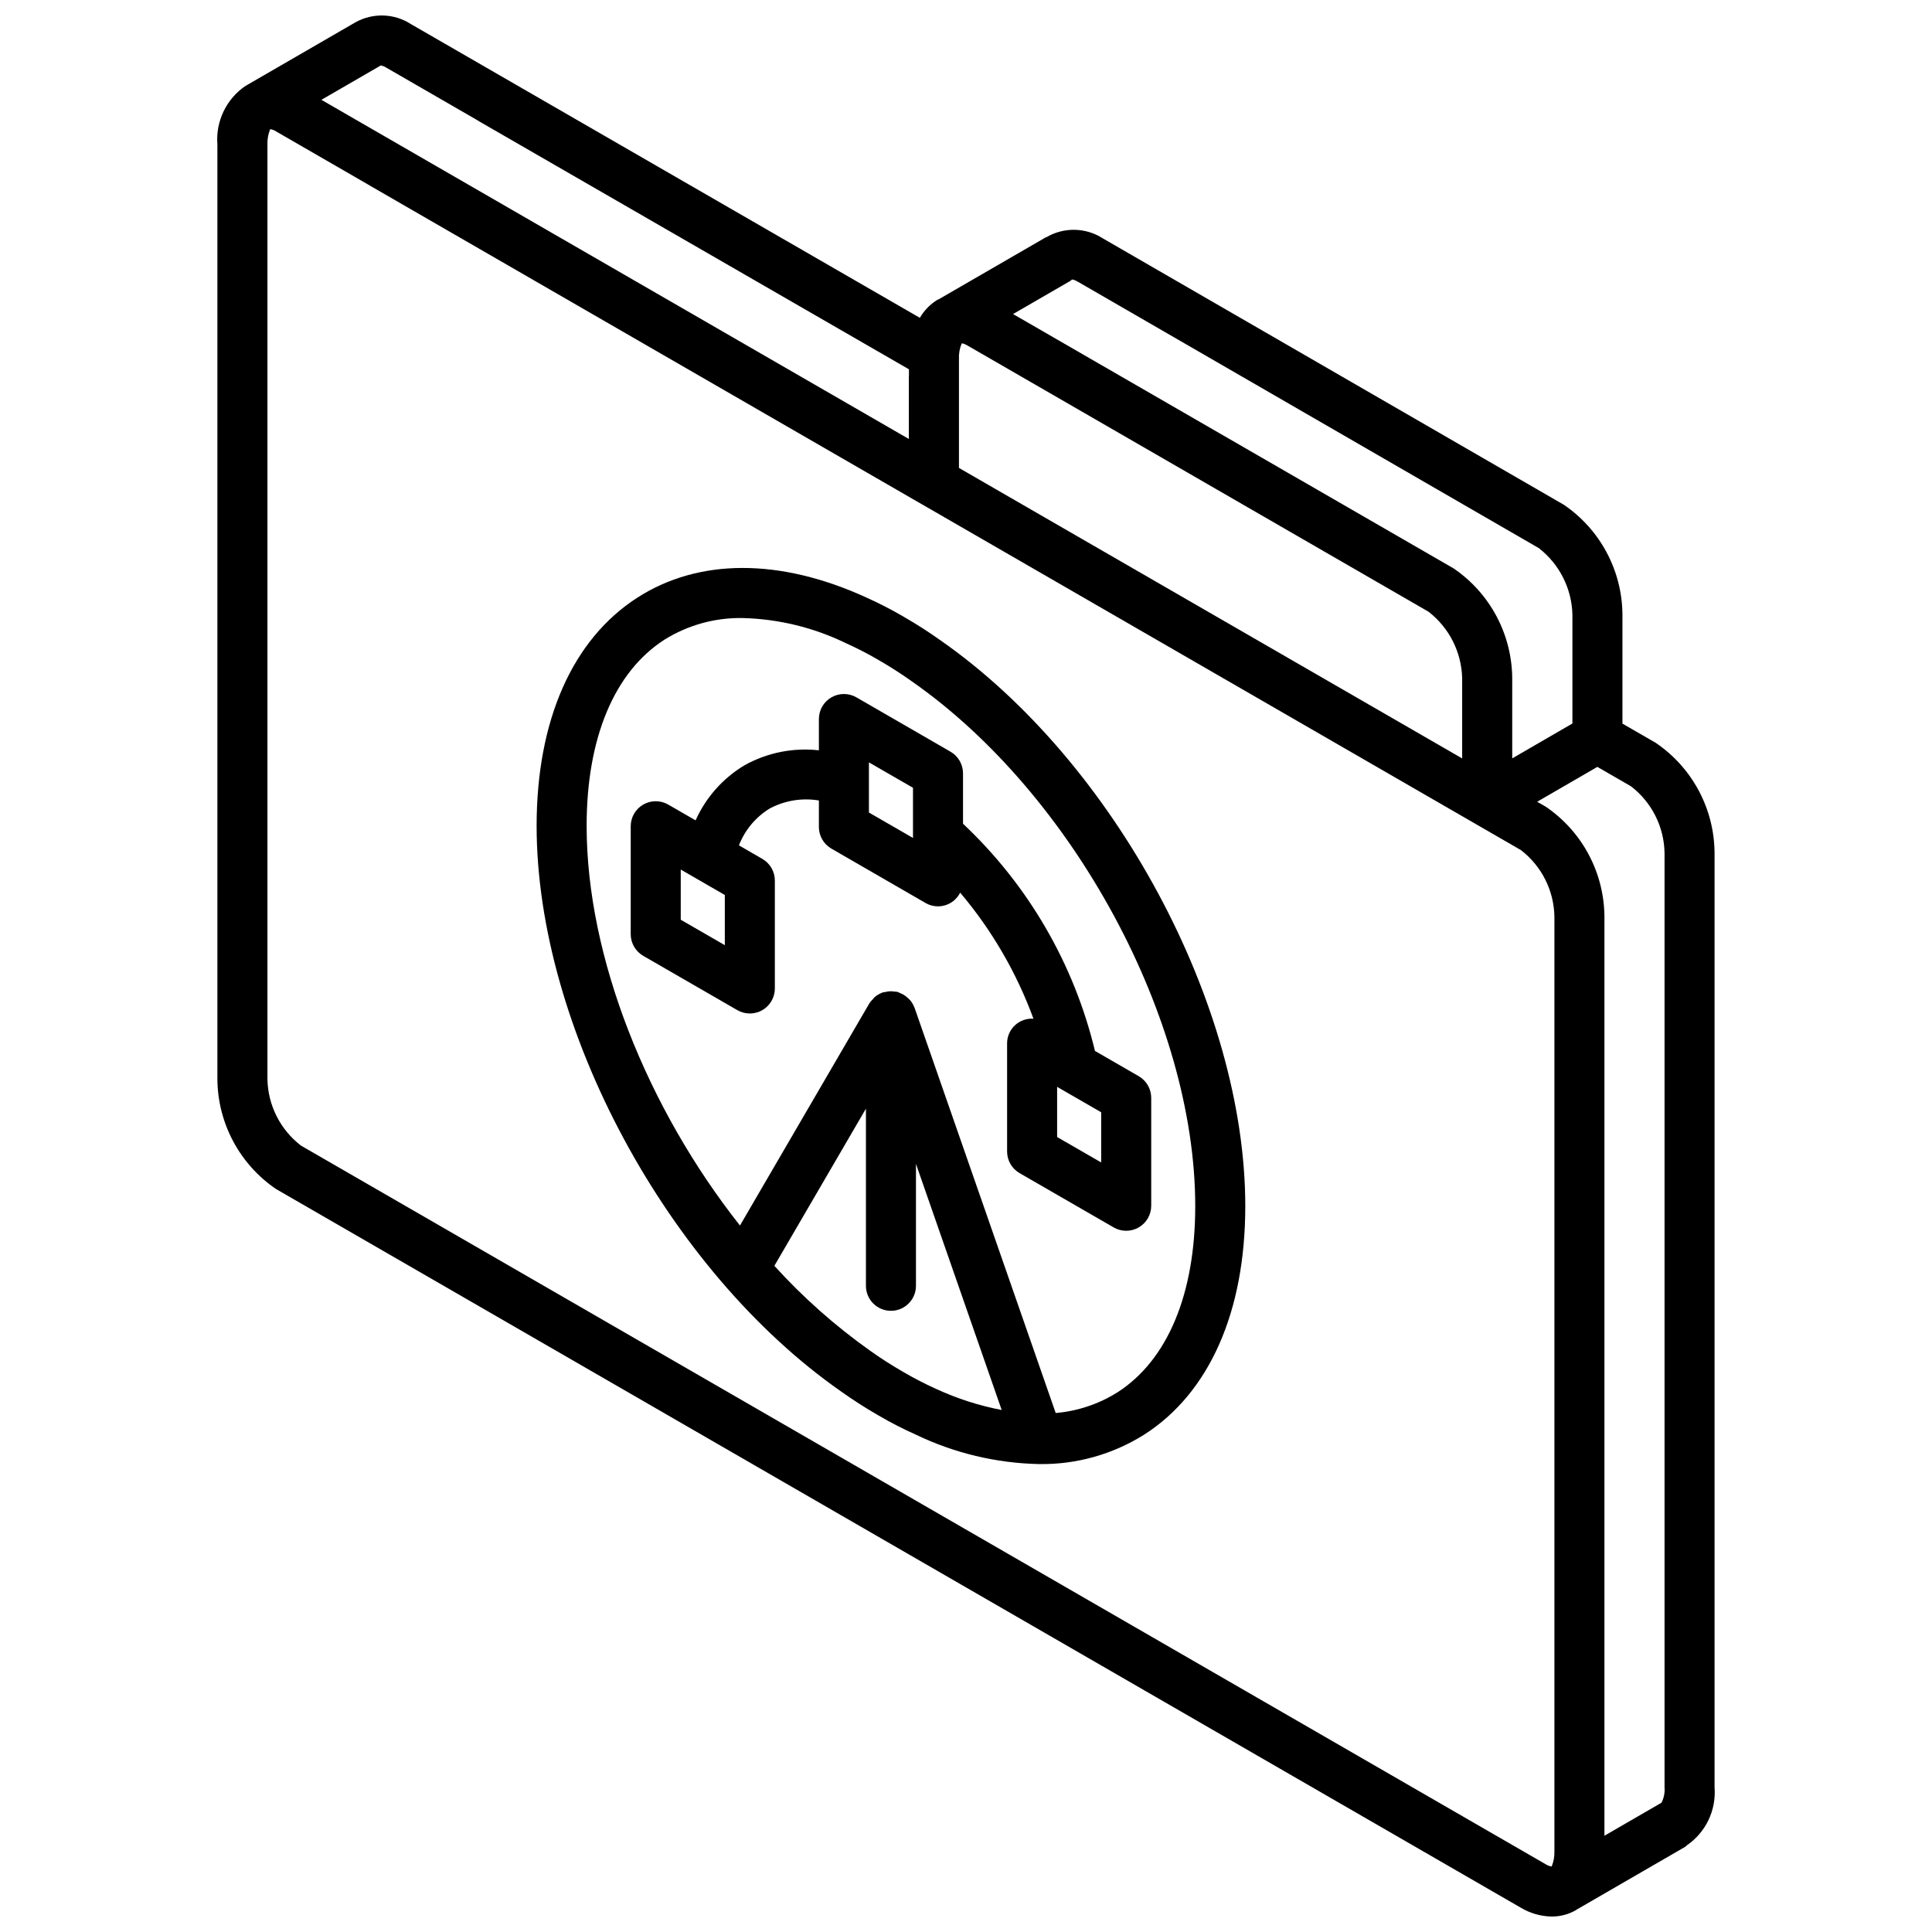 <?xml version="1.0" encoding="UTF-8"?>
<!-- Uploaded to: ICON Repo, www.iconrepo.com, Generator: ICON Repo Mixer Tools -->
<svg width="800px" height="800px" version="1.1" viewBox="144 144 512 512" xmlns="http://www.w3.org/2000/svg">
 <defs>
  <clipPath id="a">
   <path d="m201 148.09h398v503.81h-398z"/>
  </clipPath>
 </defs>
 <g clip-path="url(#a)">
  <path d="m582.86 340.9-8.895-5.133v-28.938c-0.098-11.645-5.898-22.5-15.523-29.055l-122.15-70.586c-4.527-2.926-10.32-3.055-14.973-0.328-0.094 0.051-0.199 0.047-0.289 0.102l-28.266 16.355c-0.113 0.059-0.238 0.074-0.352 0.137-1.918 1.184-3.512 2.82-4.641 4.773l-134.83-77.816c-4.449-2.894-10.137-3.078-14.766-0.484l-0.051 0.039-0.051 0.02-28.52 16.5c-0.043 0.027-0.062 0.07-0.105 0.094-0.094 0.055-0.207 0.066-0.301 0.121-5.148 3.461-8.027 9.43-7.535 15.613v247.7c0.094 11.656 5.898 22.523 15.535 29.086l329.88 190.46c2.477 1.484 5.301 2.293 8.188 2.344 2.258 0.012 4.481-0.578 6.438-1.703 0.09-0.055 0.152-0.145 0.242-0.199 0.051-0.027 0.113-0.035 0.164-0.066l28.516-16.504c0.188-0.105 0.293-0.285 0.465-0.406 5.012-3.438 7.809-9.285 7.336-15.344v-247.66c-0.078-11.664-5.879-22.543-15.516-29.113zm-31.047-51.637c5.441 4.231 8.707 10.676 8.895 17.566v28.906l-15.953 9.242v-21.258c-0.094-11.656-5.898-22.527-15.535-29.086l-116.75-67.406 15.203-8.797c0.148-0.086 0.227-0.23 0.367-0.324l0.039-0.02c-0.02-0.023 0.5-0.051 1.586 0.586zm-153.68-21.258v-28.93c-0.055-1.371 0.184-2.742 0.707-4.012l0.117-0.051c0.117-0.027 0.551 0.043 1.457 0.566l122.17 70.539c5.461 4.231 8.73 10.695 8.906 17.602v21.273l-82.539-47.648zm-127.4-92.016c0.039 0.023 0.059 0.062 0.098 0.086l114.05 65.793v1.781c0 0.043-0.023 0.082-0.023 0.125v16.559l-155.68-89.879 15.547-8.996c0.047-0.027 0.07-0.078 0.117-0.105 0.539 0.062 1.055 0.254 1.508 0.559zm-46.953 271.62c-5.492-4.207-8.773-10.684-8.906-17.602v-247.7c-0.051-1.391 0.199-2.781 0.723-4.07h0.008c0.555 0.066 1.086 0.266 1.547 0.582l24.422 14.098 0.035 0.035 146.56 84.609 0.051 0.023 15.762 9.098 143.05 82.586c5.492 4.207 8.766 10.688 8.902 17.602v247.7c0.051 1.391-0.199 2.781-0.727 4.07-0.551-0.078-1.078-0.273-1.547-0.574zm345.41 182.88v-243.61c-0.094-11.652-5.898-22.523-15.531-29.086l-2.293-1.324 15.949-9.238 8.918 5.152c5.492 4.215 8.766 10.707 8.887 17.633v247.66c0.113 1.406-0.168 2.816-0.812 4.074l-0.262 0.129 0.02 0.035c-0.039 0.02-0.086 0.02-0.129 0.043z"/>
 </g>
 <path d="m393.27 313.72c-3.062-2.188-6.277-4.254-9.844-6.312-3.195-1.867-6.488-3.562-9.867-5.074-22.82-10.441-44.344-10.422-60.621 0.027-17.238 11.062-26.73 32.555-26.73 60.508 0 53.375 34.738 117.85 80.742 149.92 3.062 2.188 6.277 4.254 9.844 6.312 3.195 1.871 6.488 3.562 9.867 5.074 10.227 4.922 21.391 7.59 32.738 7.82 9.859 0.145 19.547-2.582 27.883-7.844 17.238-11.066 26.73-32.559 26.73-60.512 0-53.375-34.738-117.85-80.742-149.92zm-9.844 193.89c-3.195-1.84-6.062-3.676-8.832-5.656-9.25-6.559-17.758-14.102-25.379-22.496l24.266-41.652v46.945c0 3.66 2.969 6.629 6.629 6.629s6.629-2.969 6.629-6.629v-32.312l22.719 65.223c-5.996-1.145-11.824-3.023-17.363-5.582-2.969-1.336-5.863-2.828-8.668-4.469zm56.695 5.379c-4.934 3.102-10.539 4.977-16.348 5.473l-37.395-107.36v-0.008l-0.012-0.023-0.043-0.078c-0.27-0.723-0.668-1.391-1.168-1.977-0.188-0.203-0.391-0.391-0.602-0.566-0.367-0.352-0.777-0.656-1.219-0.914-0.5-0.227-1-0.457-1.5-0.684-0.559-0.055-1.117-0.109-1.676-0.164-0.562 0.004-1.125 0.082-1.668 0.227-0.191 0.051-0.379 0.016-0.566 0.078-0.055 0.02-0.094 0.07-0.152 0.09-0.746 0.277-1.438 0.688-2.039 1.207-0.16 0.145-0.258 0.328-0.402 0.484-0.359 0.344-0.68 0.73-0.953 1.145l-34.281 58.859c-24.512-31.043-40.633-71.031-40.633-105.91 0-23.285 7.328-40.809 20.633-49.355 6.215-3.875 13.426-5.863 20.75-5.723 9.461 0.242 18.762 2.504 27.277 6.637 2.969 1.332 5.863 2.824 8.668 4.465 3.191 1.84 6.062 3.68 8.832 5.66 42.828 29.863 75.125 89.652 75.125 139.09 0.004 23.285-7.324 40.812-20.629 49.355z"/>
 <path d="m399.21 362.3v-13.352c0-2.367-1.262-4.559-3.316-5.742l-24.934-14.398c-2.055-1.184-4.578-1.184-6.633 0-2.051 1.188-3.312 3.375-3.312 5.742v8.293c-6.82-0.766-13.711 0.621-19.707 3.961-5.719 3.422-10.246 8.52-12.969 14.602l-7.246-4.184c-2.051-1.184-4.578-1.184-6.633 0-2.051 1.184-3.312 3.375-3.312 5.742v28.602c0 2.367 1.262 4.559 3.316 5.742l24.934 14.391c2.055 1.184 4.582 1.184 6.633 0 2.051-1.184 3.312-3.375 3.312-5.742v-28.602c0-2.367-1.262-4.559-3.316-5.742l-6.203-3.582c1.57-4.047 4.422-7.473 8.121-9.746 4-2.144 8.598-2.898 13.07-2.148v7.016c0 2.371 1.262 4.559 3.316 5.742l24.934 14.398c1.57 0.918 3.445 1.145 5.188 0.625 1.742-0.516 3.188-1.734 4-3.359 8.387 9.906 14.961 21.219 19.422 33.41-1.816-0.121-3.602 0.516-4.93 1.766-1.324 1.25-2.07 2.992-2.055 4.812v28.602c-0.004 2.371 1.262 4.559 3.312 5.742l24.938 14.391c2.051 1.184 4.578 1.184 6.629 0s3.316-3.371 3.316-5.742v-28.598c0-2.371-1.266-4.559-3.316-5.742l-11.594-6.691c-5.543-23.047-17.695-43.973-34.965-60.207zm-63.125 32.18-11.68-6.742v-13.297l11.68 6.742zm38.188-35.152v-13.293l11.68 6.738v13.293zm61.551 92.734-11.676-6.738v-13.297l11.676 6.738z"/>
</svg>